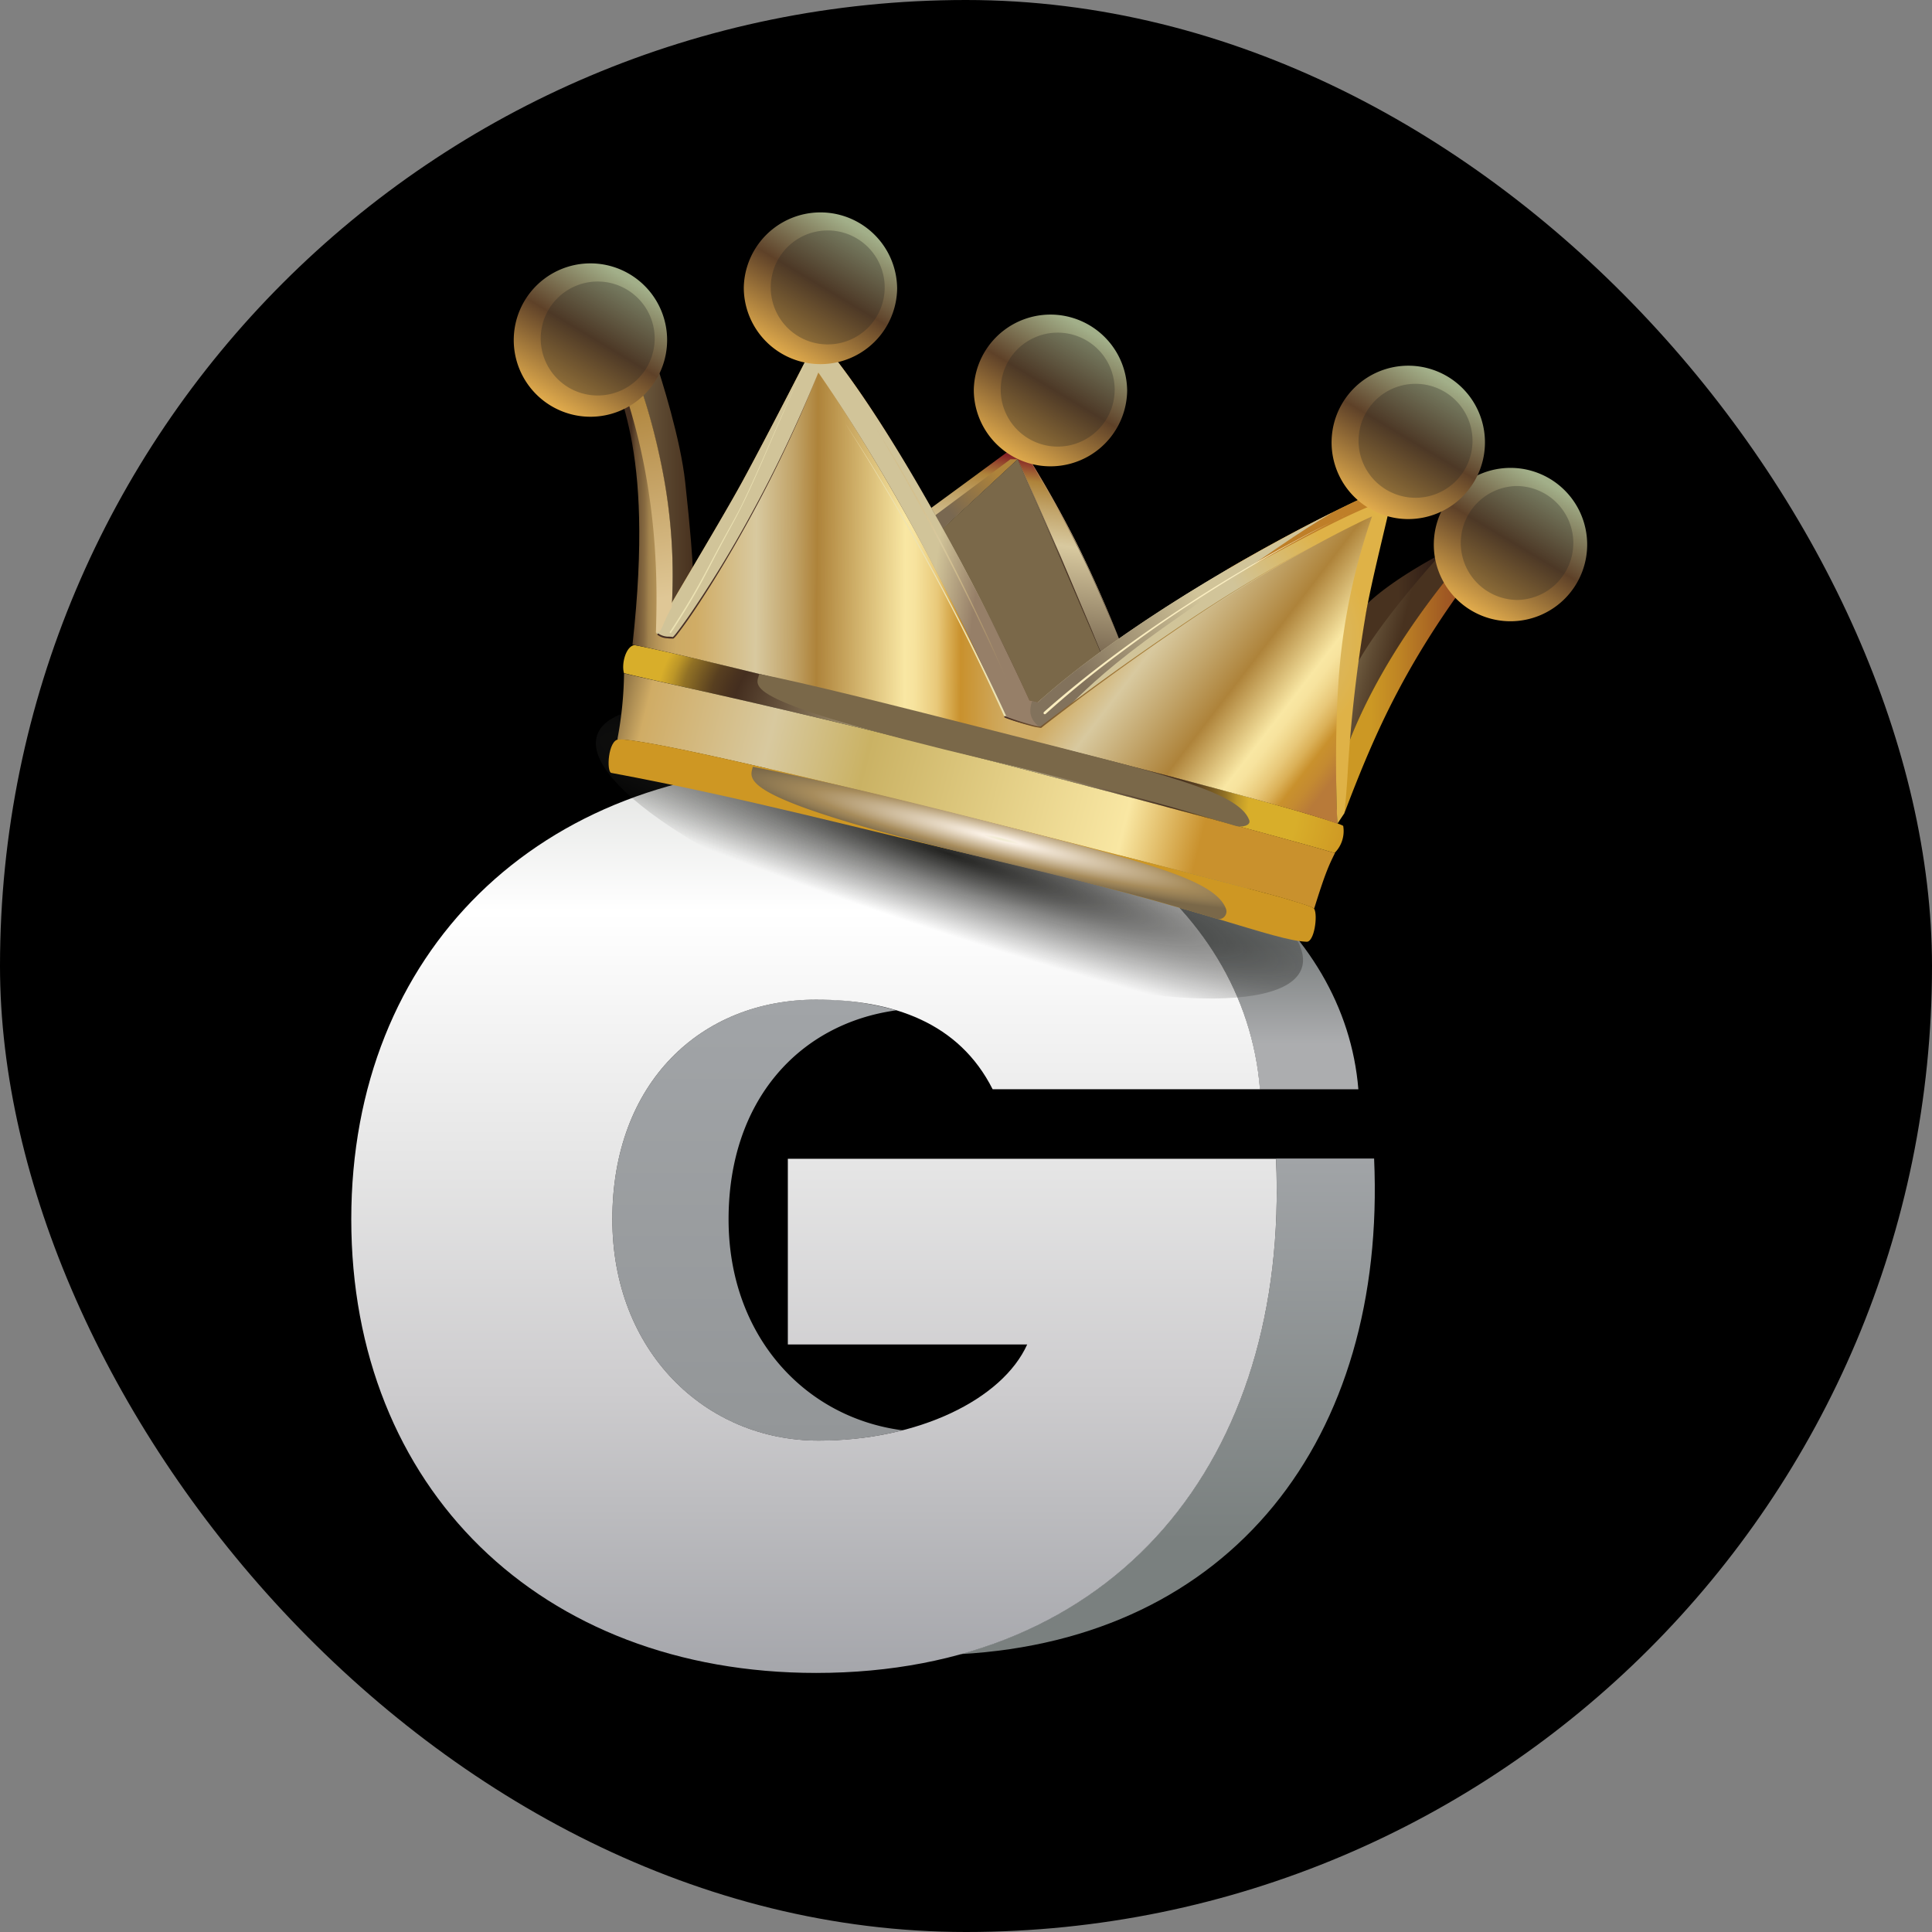<svg xmlns="http://www.w3.org/2000/svg" xmlns:xlink="http://www.w3.org/1999/xlink" width="55" height="55" fill="none" viewBox="0 0 55 55">
  <rect x="0" y="0" width="55" height="55" fill="#808080" stroke="none"/>
  <linearGradient id="g" x1="21.563" x2="21.563" y1="41.013" y2="28.46" gradientUnits="userSpaceOnUse">
    <stop offset="0" stop-color="#939698"/>
    <stop offset="1" stop-color="#a1a4a7"/>
  </linearGradient>
  <linearGradient id="h" x1="33.105" x2="33.105" y1="31.009" y2="22.356" gradientUnits="userSpaceOnUse">
    <stop offset=".15" stop-color="#acadaf"/>
    <stop offset=".48" stop-color="#7b7f7f"/>
  </linearGradient>
  <linearGradient id="i" x1="32.369" x2="32.369" y1="47.094" y2="32.981" gradientUnits="userSpaceOnUse">
    <stop offset=".23" stop-color="#7a807f"/>
    <stop offset="1" stop-color="#a1a4a7"/>
  </linearGradient>
  <linearGradient id="j" x1="23.172" x2="23.172" y1="47.625" y2="21.821" gradientUnits="userSpaceOnUse">
    <stop offset="0" stop-color="#a5a6ab"/>
    <stop offset=".19" stop-color="#bdbdc0"/>
    <stop offset=".31" stop-color="#cdccce"/>
    <stop offset=".57" stop-color="#e6e6e6"/>
    <stop offset=".84" stop-color="#fff"/>
    <stop offset="1" stop-color="#e1e2e0"/>
  </linearGradient>
  <radialGradient id="k" cx="0" cy="0" r="1" gradientTransform="matrix(16.088 5.315 -.69 2.088 26.98 24.294)" gradientUnits="userSpaceOnUse">
    <stop offset="0" stop-color="#232321"/>
    <stop offset=".41" stop-color="#232321" stop-opacity=".55"/>
    <stop offset="1" stop-color="#232321" stop-opacity="0"/>
  </radialGradient>
  <linearGradient id="m" x1="29.677" x2="28.867" y1="12.922" y2="18.296" gradientUnits="userSpaceOnUse">
    <stop offset="0" stop-color="#442e1f"/>
    <stop offset=".03" stop-color="#841f25"/>
    <stop offset=".15" stop-color="#ae833a"/>
    <stop offset=".28" stop-color="#c1a368"/>
    <stop offset=".46" stop-color="#d8c99f"/>
    <stop offset="1" stop-color="#796851"/>
  </linearGradient>
  <linearGradient id="o" x1="30.904" x2="30.16" y1="13.101" y2="18.038" gradientUnits="userSpaceOnUse">
    <stop offset=".27" stop-color="#b28f6c"/>
    <stop offset=".56" stop-color="#796851"/>
    <stop offset="1" stop-color="#442e1f"/>
  </linearGradient>
  <linearGradient id="p" x1="30.557" x2="29.785" y1="13.305" y2="18.436" gradientUnits="userSpaceOnUse">
    <stop offset="0" stop-color="#b28f6c"/>
    <stop offset=".22" stop-color="#796851"/>
    <stop offset=".58" stop-color="#442e1f"/>
  </linearGradient>
  <linearGradient id="q" x1="26.709" x2="28.633" y1="14.874" y2="13.185" gradientUnits="userSpaceOnUse">
    <stop offset=".17" stop-color="#796851"/>
    <stop offset=".85" stop-color="#ae833a"/>
  </linearGradient>
  <linearGradient id="a">
    <stop offset=".08" stop-color="#d1c499"/>
    <stop offset=".55" stop-color="#442e1f"/>
    <stop offset=".57" stop-color="#49321f"/>
    <stop offset=".61" stop-color="#583f20"/>
    <stop offset=".64" stop-color="#705422"/>
    <stop offset=".68" stop-color="#917125"/>
    <stop offset=".71" stop-color="#bc9628"/>
    <stop offset=".74" stop-color="#d8ae2a"/>
    <stop offset=".86" stop-color="#d8ae2a"/>
    <stop offset="1" stop-color="#ce9723"/>
  </linearGradient>
  <radialGradient xlink:href="#a" id="r" cx="0" cy="0" r="1" gradientTransform="matrix(11.323 2.685 -1.359 5.73 27.146 21.25)" gradientUnits="userSpaceOnUse"/>
  <linearGradient id="b">
    <stop offset="0" stop-color="#7a6849"/>
    <stop offset=".52" stop-color="#5e4a32"/>
    <stop offset="1" stop-color="#48321f"/>
  </linearGradient>
  <linearGradient xlink:href="#b" id="s" x1="17.699" x2="19.725" y1="13.512" y2="13.512" gradientUnits="userSpaceOnUse"/>
  <linearGradient xlink:href="#b" id="t" x1="4344.26" x2="4554.54" y1="720.305" y2="720.305" gradientUnits="userSpaceOnUse"/>
  <linearGradient id="u" x1="38.392" x2="41.649" y1="18.446" y2="18.446" gradientUnits="userSpaceOnUse">
    <stop offset=".43" stop-color="#48321f"/>
    <stop offset=".77" stop-color="#2d1b15"/>
  </linearGradient>
  <linearGradient id="v" x1="38.536" x2="40.354" y1="18.129" y2="18.606" gradientUnits="userSpaceOnUse">
    <stop offset="0" stop-color="#7a6849"/>
    <stop offset=".35" stop-color="#5e4a32"/>
    <stop offset=".68" stop-color="#48321f"/>
  </linearGradient>
  <linearGradient id="w" x1="38.278" x2="42.283" y1="19.415" y2="19.415" gradientUnits="userSpaceOnUse">
    <stop offset=".19" stop-color="#cc9824"/>
    <stop offset=".38" stop-color="#bf8524"/>
    <stop offset=".72" stop-color="#a05923"/>
    <stop offset=".94" stop-color="#9b4621"/>
    <stop offset=".95" stop-color="#9b4421"/>
  </linearGradient>
  <linearGradient id="x" x1="17.427" x2="36.828" y1="19.963" y2="24.904" gradientUnits="userSpaceOnUse">
    <stop offset="0" stop-color="#82683e"/>
    <stop offset=".05" stop-color="#d0ac65"/>
    <stop offset=".23" stop-color="#d8c99f"/>
    <stop offset=".37" stop-color="#cab264"/>
    <stop offset=".75" stop-color="#f9e7a3"/>
    <stop offset=".86" stop-color="#c9912d"/>
  </linearGradient>
  <linearGradient id="y" x1="32.105" x2="38.901" y1="16.159" y2="21.375" gradientUnits="userSpaceOnUse">
    <stop offset=".1" stop-color="#d0ac65"/>
    <stop offset=".23" stop-color="#d8c99f"/>
    <stop offset=".39" stop-color="#c1a368"/>
    <stop offset=".52" stop-color="#ae833a"/>
    <stop offset=".7" stop-color="#f9e7a3"/>
    <stop offset=".73" stop-color="#f7e39e"/>
    <stop offset=".76" stop-color="#f1d990"/>
    <stop offset=".8" stop-color="#e8c879"/>
    <stop offset=".84" stop-color="#dbb158"/>
    <stop offset=".88" stop-color="#c9912d"/>
    <stop offset=".92" stop-color="#c48a31"/>
    <stop offset=".97" stop-color="#b87a39"/>
  </linearGradient>
  <linearGradient id="z" x1="15.825" x2="29.102" y1="15.299" y2="15.393" gradientUnits="userSpaceOnUse">
    <stop offset=".16" stop-color="#442e1f"/>
    <stop offset=".17" stop-color="#684e31"/>
    <stop offset=".19" stop-color="#886b41"/>
    <stop offset=".2" stop-color="#a2834e"/>
    <stop offset=".22" stop-color="#b79558"/>
    <stop offset=".24" stop-color="#c5a260"/>
    <stop offset=".26" stop-color="#cdaa64"/>
    <stop offset=".3" stop-color="#d0ac65"/>
    <stop offset=".43" stop-color="#d8c99f"/>
    <stop offset=".51" stop-color="#c1a368"/>
    <stop offset=".56" stop-color="#ae833a"/>
    <stop offset=".75" stop-color="#f9e7a3"/>
    <stop offset=".77" stop-color="#f7e39e"/>
    <stop offset=".79" stop-color="#f1d990"/>
    <stop offset=".82" stop-color="#e8c879"/>
    <stop offset=".84" stop-color="#dbb158"/>
    <stop offset=".87" stop-color="#c9912d"/>
    <stop offset=".94" stop-color="#cea454"/>
    <stop offset=".98" stop-color="#d0ac65"/>
  </linearGradient>
  <radialGradient id="A" cx="0" cy="0" r="1" gradientTransform="matrix(12.982 3.078 -1.558 6.569 28.315 16.294)" gradientUnits="userSpaceOnUse">
    <stop offset=".08" stop-color="#d1c499"/>
    <stop offset=".31" stop-color="#442e1f"/>
    <stop offset=".38" stop-color="#49311f"/>
    <stop offset=".46" stop-color="#583b20"/>
    <stop offset=".54" stop-color="#704b22"/>
    <stop offset=".64" stop-color="#916125"/>
    <stop offset=".73" stop-color="#bc7d28"/>
    <stop offset=".74" stop-color="#bf7f28"/>
    <stop offset="1" stop-color="#dfb247"/>
  </radialGradient>
  <linearGradient id="B" x1="27.997" x2="20.246" y1="15.423" y2="14.349" gradientUnits="userSpaceOnUse">
    <stop offset="0" stop-color="#967f68"/>
    <stop offset=".16" stop-color="#d1c499"/>
    <stop offset="1" stop-color="#d1c499"/>
  </linearGradient>
  <radialGradient id="D" cx="0" cy="0" r="1" gradientTransform="matrix(13.35 3.165 -1.602 6.756 28.115 16.442)" gradientUnits="userSpaceOnUse">
    <stop offset=".54" stop-color="#d1c499"/>
    <stop offset=".81" stop-color="#dfb247"/>
  </radialGradient>
  <linearGradient id="E" x1="36.526" x2="30.818" y1="15.439" y2="19.393" gradientUnits="userSpaceOnUse">
    <stop offset=".41" stop-color="#d1c499"/>
    <stop offset="1" stop-color="#82725c"/>
  </linearGradient>
  <linearGradient id="F" x1="17.818" x2="18.996" y1="10.346" y2="17.003" gradientUnits="userSpaceOnUse">
    <stop offset="0" stop-color="#77533c"/>
    <stop offset=".07" stop-color="#9b723b"/>
    <stop offset=".12" stop-color="#ae833a"/>
    <stop offset=".46" stop-color="#c29e5f"/>
    <stop offset="1" stop-color="#dfc796"/>
  </linearGradient>
  <radialGradient xlink:href="#a" id="H" cx="0" cy="0" r="1" gradientTransform="matrix(2193.568 520.127 -75.324 317.668 18134 4827.14)" gradientUnits="userSpaceOnUse"/>
  <linearGradient id="c">
    <stop offset="0" stop-color="#efeccf"/>
    <stop offset=".07" stop-color="#faf0e4"/>
    <stop offset=".39" stop-color="#d1bfa1"/>
    <stop offset=".71" stop-color="#a78c5c"/>
    <stop offset=".87" stop-color="#8f7952"/>
    <stop offset="1" stop-color="#7a6849"/>
  </linearGradient>
  <radialGradient xlink:href="#c" id="I" cx="0" cy="0" r="1" gradientTransform="matrix(7.573 1.871 -.176 .713 28.51 23.892)" gradientUnits="userSpaceOnUse"/>
  <radialGradient xlink:href="#c" id="K" cx="0" cy="0" r="1" gradientTransform="matrix(1190.83 0 0 369.451 13375.1 4698.76)" gradientUnits="userSpaceOnUse"/>
  <linearGradient id="M" x1="24.717" x2="28.702" y1="15.63" y2="15.63" gradientUnits="userSpaceOnUse">
    <stop offset=".05" stop-color="#d0ac65" stop-opacity="0"/>
    <stop offset=".51" stop-color="#d8c99f"/>
    <stop offset="1" stop-color="#d0ac65" stop-opacity="0"/>
  </linearGradient>
  <linearGradient id="d">
    <stop offset=".01" stop-color="#472f25"/>
    <stop offset=".09" stop-color="#66482b"/>
    <stop offset=".18" stop-color="#805e31"/>
    <stop offset=".29" stop-color="#956e35"/>
    <stop offset=".4" stop-color="#a37a38"/>
    <stop offset=".54" stop-color="#ab8139"/>
    <stop offset=".77" stop-color="#ae833a"/>
    <stop offset=".97" stop-color="#b87a39"/>
  </linearGradient>
  <linearGradient xlink:href="#d" id="N" x1="29.385" x2="36.666" y1="17.125" y2="18.88" gradientUnits="userSpaceOnUse"/>
  <linearGradient xlink:href="#d" id="O" x1="3975.54" x2="4099.38" y1="568.792" y2="586.834" gradientUnits="userSpaceOnUse"/>
  <linearGradient id="e">
    <stop offset="0" stop-color="#a2af89"/>
    <stop offset=".461" stop-color="#5e4128"/>
    <stop offset="1" stop-color="#e3ad4d"/>
  </linearGradient>
  <linearGradient xlink:href="#e" id="P" x1="44.456" x2="42.273" y1="14.001" y2="17.639" gradientUnits="userSpaceOnUse"/>
  <linearGradient id="f">
    <stop offset=".54" stop-color="#232321" stop-opacity="0"/>
    <stop offset=".82" stop-color="#232321" stop-opacity=".55"/>
    <stop offset="1" stop-color="#232321"/>
  </linearGradient>
  <radialGradient xlink:href="#f" id="Q" cx="0" cy="0" r="1" gradientTransform="matrix(51.603 0 0 51.603 2761.25 82.274)" gradientUnits="userSpaceOnUse"/>
  <linearGradient xlink:href="#e" id="R" x1="41.545" x2="39.363" y1="11.092" y2="14.73" gradientUnits="userSpaceOnUse"/>
  <radialGradient xlink:href="#f" id="S" cx="0" cy="0" r="1" gradientTransform="matrix(51.603 0 0 51.603 2758.34 79.365)" gradientUnits="userSpaceOnUse"/>
  <linearGradient xlink:href="#e" id="T" x1="18.264" x2="16.081" y1="8.179" y2="11.816" gradientUnits="userSpaceOnUse"/>
  <radialGradient xlink:href="#f" id="U" cx="0" cy="0" r="1" gradientTransform="matrix(51.603 0 0 51.603 2735.06 76.452)" gradientUnits="userSpaceOnUse"/>
  <linearGradient xlink:href="#e" id="V" x1="31.36" x2="29.177" y1="9.637" y2="13.274" gradientUnits="userSpaceOnUse"/>
  <radialGradient xlink:href="#f" id="W" cx="0" cy="0" r="1" gradientTransform="matrix(51.603 0 0 51.603 2748.15 77.907)" gradientUnits="userSpaceOnUse"/>
  <linearGradient xlink:href="#e" id="X" x1="24.812" x2="22.629" y1="6.728" y2="10.365" gradientUnits="userSpaceOnUse"/>
  <radialGradient xlink:href="#f" id="Y" cx="0" cy="0" r="1" gradientTransform="matrix(51.603 0 0 51.603 2741.61 74.998)" gradientUnits="userSpaceOnUse"/>
  <rect width="55" height="55" fill="#000" rx="27.5"/>
  <path fill="url(#g)" d="M17.432 34.712c0 3.75 2.637 6.3 5.872 6.3a9.7 9.7 0 0 0 2.393-.294c-2.792-.359-4.956-2.695-4.956-6.006 0-3.392 2.02-5.572 4.773-5.95a7.9 7.9 0 0 0-2.278-.306c-3.28.004-5.804 2.364-5.804 6.256"/>
  <path fill="url(#h)" d="M35.866 31.01h2.804c-.384-4.703-5.035-8.266-11.13-8.654 4.68 1.236 7.999 4.495 8.326 8.653"/>
  <path fill="url(#i)" d="M39.118 32.981H25.596h10.73c.314 7.09-3.009 12.457-8.985 14.108 7.705-.428 12.133-6.11 11.777-14.108"/>
  <path fill="url(#j)" d="M10 34.71c0-7.608 5.343-12.822 13.128-12.892 6.893-.058 12.315 3.814 12.741 9.19h-7.611c-.955-1.892-2.83-2.55-5.024-2.55-3.277 0-5.802 2.36-5.802 6.253 0 3.75 2.637 6.3 5.872 6.3 2.83 0 5.23-1.17 5.938-2.737h-6.814v-5.285h13.898c.38 8.578-4.565 14.636-13.092 14.636C15.378 47.625 10 42.353 10 34.71"/>
  <path fill="url(#k)" d="M37.059 27.557c.465-1.41-3.648-4.036-9.187-5.866-5.54-1.83-10.407-2.17-10.873-.76s3.647 4.035 9.187 5.865 10.407 2.17 10.873.76"/>
  <path fill="url(#m)" d="m26.743 15.134 2.226-2.062 1.23 2.86 1.175 2.73q.26-.188.524-.372a34 34 0 0 0-1.29-2.908 33 33 0 0 0-1.44-2.536l-.395-.05s-1.427 1.053-2.368 1.74z"/>
  <path fill="url(#o)" d="M31.895 18.294q-.142-.354-.293-.703-.152-.352-.306-.7a27 27 0 0 0-.652-1.378q-.343-.68-.714-1.347a42 42 0 0 0-.379-.662q-.189-.33-.388-.655a33 33 0 0 1 1.499 2.655 34 34 0 0 1 1.23 2.79z"/>
  <path fill="url(#p)" d="m28.971 13.074.314.693.306.696.61 1.394.592 1.401.296.702.286.704-.003.002-2.405-5.59z"/>
  <path fill="url(#q)" d="m26.522 14.746.221.39 2.226-2.062h-.204z"/>
  <path fill="url(#r)" d="M28.555 21.748c4.635 1.214 8.453 2.235 9.436 2.536a.88.88 0 0 0 .247-.773c-.353-.216-5.44-1.58-9.269-2.518-3.83-.939-9.767-2.431-10.906-2.627-.24.026-.378.522-.3.797 1.24.31 5.374 1.166 10.792 2.585"/>
  <path fill="url(#s)" d="M19.125 17.29c.175-.305.383-.652.6-1.019-.008-.348-.065-1.139-.219-2.548-.134-1.223-.662-2.898-.873-3.532l-.088-.26s-.759-.159-.846-.194c0 0 .664 1.213 1.132 3.541.271 1.32.37 2.668.294 4.012"/>
  <path fill="url(#t)" d="M29.258 20.15c.071.014.162.039.233.054a23 23 0 0 1 1.704-1.376l.178-.164-2.404-5.59-2.226 2.062.11.23a73 73 0 0 1 2.405 4.783"/>
  <path fill="url(#u)" d="M38.815 17.815a49 49 0 0 0-.423 3.346c1.064-2.763 3.018-4.923 3.261-5.28l-.553-.15s-1.385.703-2.162 1.442a10 10 0 0 0-.123.642"/>
  <path fill="url(#v)" d="m41.096 15.73-.07.037c-.497.55-1.762 1.997-2.365 3.08a45 45 0 0 0-.27 2.314c1.065-2.763 3.019-4.923 3.262-5.28z"/>
  <path fill="url(#w)" d="M41.65 15.883c-.24.357-2.194 2.517-3.262 5.28q-.045.527-.063.87a98 98 0 0 0-.052 1.113c.884-2.324 1.768-4.367 4.006-7.273-.094-.137-.389-.347-.63.01"/>
  <path fill="url(#x)" d="M37.991 24.283c-.983-.305-4.8-1.325-9.436-2.536-5.418-1.419-9.553-2.275-10.79-2.58v-.012a10.7 10.7 0 0 1-.183 1.858.1.1 0 0 0 .005.048c.01 0 .02-.006.03-.007 1.427-.06 17.928 4.227 18.817 4.485.784.23.935.29.973.327a.1.1 0 0 0 .014-.03c.297-.951.4-1.187.584-1.554L38 24.276z"/>
  <path fill="url(#y)" d="M28.904 20.98c3.617.885 8.358 2.15 9.167 2.47-.037-.963-.087-3.556.346-5.256.541-2.12.935-3.75.935-3.75s-5.656 2.886-7.345 4.261-2.474 1.925-2.474 1.925l-.746-.197z"/>
  <path fill="url(#z)" d="m29.533 20.631-.747-.196s-2.699-6.232-5.472-10.244c-1.244 2.232-4.383 7.966-4.383 7.966s-.245-.275-.221-2.396c.013-1.09-.528-4.712-1.53-6.041.313 1.465 1.474 2.795.825 8.633 1.139.197 7.076 1.69 10.907 2.628z"/>
  <path fill="url(#A)" d="M29.743 19.815q-.104.09-.204.18c-.071-.015-.162-.04-.233-.056-1.387-3.058-3.943-7.89-5.917-10.213a.204.204 0 0 0-.237.117s-1.281 2.51-2.003 3.837c-.722 1.326-2.508 4.235-2.475 4.32.063.155.408.146.483.16.076.013 2.399-3.185 4.14-7.555 1.689 2.447 3.684 5.968 5.32 9.816.196.102.832.265 1.02.292l.061-.047q.05-.246.05-.496z"/>
  <path fill="url(#B)" d="M29.743 19.815q-.104.09-.204.18c-.071-.015-.162-.04-.233-.056-1.387-3.058-3.943-7.89-5.917-10.213a.204.204 0 0 0-.237.117s-1.281 2.51-2.003 3.837c-.722 1.326-2.508 4.235-2.475 4.32.063.155.408.146.483.16.076.013 2.399-3.185 4.14-7.555 1.689 2.447 3.684 5.968 5.32 9.816.196.102.832.265 1.02.292l.061-.047q.05-.246.05-.496z"/>
  <path fill="url(#D)" d="M39.44 13.887c-1.894.797-6.705 3.325-9.697 5.93l-.204.178c-.045.373-.052.584.155.67 5.466-4.247 9.365-5.964 9.365-5.964a18 18 0 0 0-.864 3.732c-.262 2.134-.124 5.02-.124 5.02l.203-.306s.062-.576.102-1.325c.09-1.412.252-2.82.485-4.216.157-.995.666-2.934.783-3.554a.15.15 0 0 0-.126-.174.15.15 0 0 0-.078.009"/>
  <path fill="#bf7f28" d="M39.44 13.884c-.958.408-2.664 1.25-4.502 2.326l-.022.118s.408-.054 1.097-.425c.689-.37 2.446-1.32 3.27-1.598l.336-.116.028-.138a.15.15 0 0 0-.207-.167"/>
  <path fill="url(#E)" d="M33.085 17.893c3.18-2.243 3.884-2.738 4.855-3.307-2.366 1.177-6.027 3.279-8.401 5.41l-.16-.038c-.083.276-.085.5.217.744h.036q.44-.342.866-.663c.456-.463 1.218-1.176 2.587-2.146"/>
  <path fill="#faedc0" d="M38.245 14.686c-.378.197-.758.389-1.132.592s-.748.407-1.114.623c-.74.42-1.462.872-2.175 1.335-.714.463-1.407.957-2.087 1.468q-1.02.765-1.97 1.62l-.012.007a.036.036 0 0 1-.046-.022.04.04 0 0 1 .002-.027l.008-.012c.635-.563 1.303-1.1 1.986-1.61q1.025-.764 2.1-1.455a36 36 0 0 1 2.185-1.325c.368-.214.746-.408 1.121-.611s.755-.38 1.134-.584"/>
  <path fill="#ece2b3" d="M24.083 12.08a63 63 0 0 1 2.424 4.06 68 68 0 0 1 2.129 4.225.027.027 0 0 1-.014.036.03.03 0 0 1-.02 0 .03.03 0 0 1-.016-.014 64 64 0 0 0-2.105-4.234 70 70 0 0 0-2.399-4.073m-.93-2.237a92 92 0 0 0-.928 2.083c-.306.698-.595 1.4-.917 2.09a16 16 0 0 1-.518 1.02q-.273.498-.536 1.005c-.263.507-.354.674-.545 1.002a24 24 0 0 1-.608.977l-.008.004a.023.023 0 0 1-.027-.027q0-.005.004-.008.314-.475.605-.965c.193-.327.374-.66.551-.997q.266-.506.544-1.003c.278-.497.36-.669.52-1.013.324-.688.618-1.39.924-2.086s.618-1.393.939-2.082"/>
  <path fill="url(#F)" d="M18.674 18c.184.014.146-.187.45-.714a15.6 15.6 0 0 0-.288-4.012c-.468-2.328-1.132-3.541-1.132-3.541h.008c-.112-.133-.192-.108-.324-.108-.223 0-.185.128-.028.408 1.526 3.589 1.328 7.077 1.314 7.967"/>
  <path fill="url(#H)" d="M17.404 22.004c-.146-.028-.095-.941.21-.955 1.427-.06 17.928 4.227 18.818 4.485s.964.306.983.342c.103.191 0 .943-.218.934-.964-.042-2.944-.948-8.698-2.284-4.074-.94-7.266-1.808-11.095-2.523"/>
  <path fill="url(#I)" d="M34.902 25.874a.22.22 0 0 1-.243.29c-2.093-.632-3.082-.896-6.534-1.717-7.245-1.726-6.784-2.243-6.693-2.62 1.398.284 3.058.635 6.868 1.608 4.353 1.112 6.3 1.618 6.602 2.439"/>
  <path fill="url(#K)" d="M35.563 23.346c.059.161-.223.213-.373.169-2.094-.632-3.583-1.048-7.033-1.87-7.245-1.727-6.633-2.084-6.541-2.46 1.4.288 3.25.743 7.06 1.715 4.354 1.112 6.584 1.631 6.887 2.446"/>
  <path fill="url(#M)" d="M24.741 11.867q.285.448.56.903.277.456.537.918.529.917 1.02 1.862.49.945.948 1.903c.152.319.306.641.447.963.14.322.285.648.424.975a52 52 0 0 0-.446-.965l-.454-.96a63 63 0 0 0-.958-1.895q-.496-.94-1.008-1.868-.26-.464-.53-.917-.265-.465-.54-.919"/>
  <path fill="url(#N)" d="M28.622 20.394a8 8 0 0 0 .753.242q.125.036.255.05h-.014a81 81 0 0 1 3.813-2.748 41 41 0 0 1 4.02-2.43 41 41 0 0 0-4.008 2.446q-.97.662-1.92 1.355-.95.69-1.879 1.41h-.013a1.5 1.5 0 0 1-.265-.05q-.128-.034-.256-.072c-.17-.052-.337-.102-.504-.168a.02.02 0 0 1-.013-.012.02.02 0 0 1 0-.018l.004-.009.008-.005q.004-.002.01-.002l.009.001z"/>
  <path fill="url(#O)" d="M23.296 10.605a37.7 37.7 0 0 1-3.072 6.07c-.204.32-.408.638-.624.948a13 13 0 0 1-.337.46l-.047.054a.3.3 0 0 1-.046.042.03.03 0 0 1-.017 0h-.011q-.069.002-.142-.008a.5.5 0 0 1-.283-.097l-.004-.009a.02.02 0 0 1 .004-.018l.006-.007.008-.004h.01q.005 0 .008.003c.077.051.166.08.257.085a.7.7 0 0 1 .14.01c.006.01.022-.013.039-.028l.045-.053c.119-.146.229-.306.338-.455a33 33 0 0 0 1.782-2.899 38 38 0 0 0 1.946-4.095"/>
  <path fill="url(#P)" d="M45.183 15.456a2.183 2.183 0 1 1-4.365 0 2.183 2.183 0 0 1 4.365 0"/>
  <path fill="url(#Q)" d="M43.167 17.08a1.622 1.622 0 1 0 0-3.244 1.622 1.622 0 0 0 0 3.243" opacity=".3"/>
  <path fill="url(#R)" d="M42.273 12.547a2.183 2.183 0 1 1-4.365 0 2.183 2.183 0 0 1 4.365 0"/>
  <path fill="url(#S)" d="M40.257 14.17a1.622 1.622 0 1 0 0-3.243 1.622 1.622 0 0 0 0 3.243" opacity=".3"/>
  <path fill="url(#T)" d="M18.991 9.634a2.183 2.183 0 1 1-4.365 0 2.183 2.183 0 0 1 4.365 0"/>
  <path fill="url(#U)" d="M16.975 11.258a1.622 1.622 0 1 0 0-3.243 1.622 1.622 0 0 0 0 3.243" opacity=".3"/>
  <path fill="url(#V)" d="M32.088 11.092a2.183 2.183 0 1 1-4.366 0 2.183 2.183 0 0 1 4.365 0"/>
  <path fill="url(#W)" d="M30.07 12.713a1.622 1.622 0 1 0 0-3.243 1.622 1.622 0 0 0 0 3.243" opacity=".3"/>
  <path fill="url(#X)" d="M25.54 8.183a2.183 2.183 0 1 1-4.366 0 2.183 2.183 0 0 1 4.365 0"/>
  <path fill="url(#Y)" d="M23.523 9.804a1.622 1.622 0 1 0 0-3.243 1.622 1.622 0 0 0 0 3.243" opacity=".3"/>
</svg>
